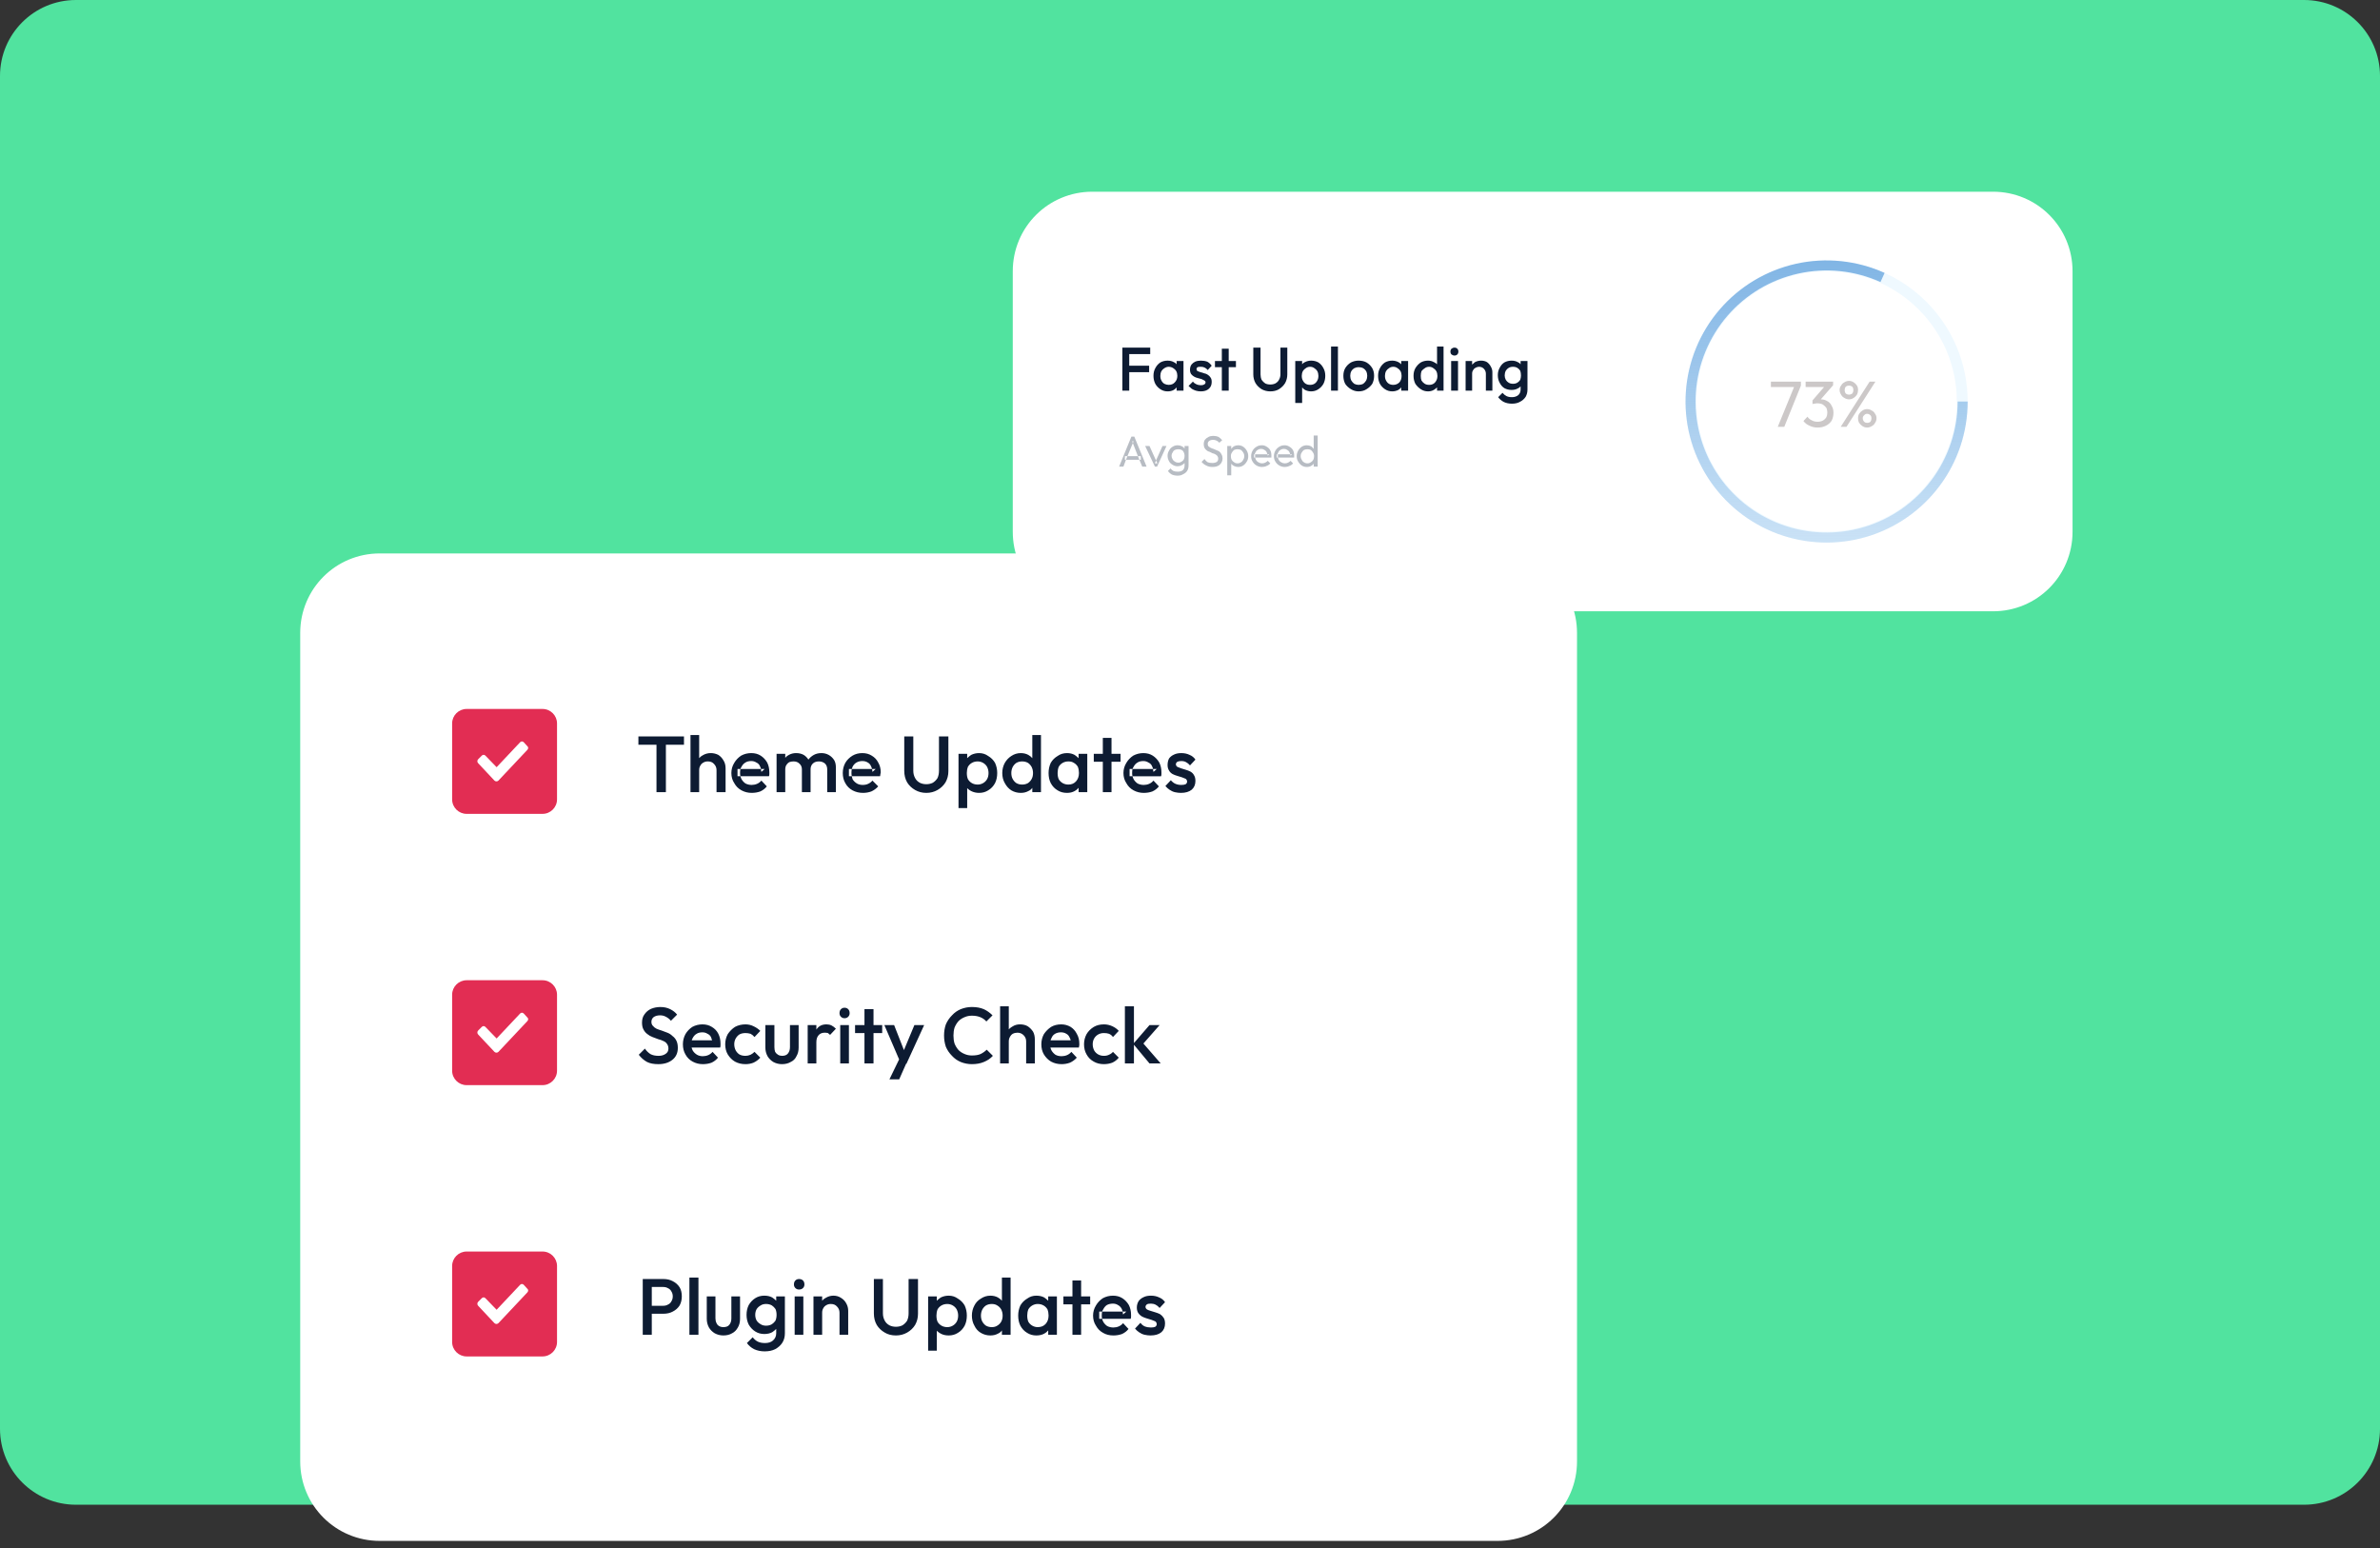 <svg version="1.2" xmlns="http://www.w3.org/2000/svg" viewBox="0 0 658 428" width="658" height="428">
	<rect x="0" y="0" width="658" height="428" fill="#333333" stroke="none"/>
	<title>Group 1000007253-svg</title>
	<defs>
		<clipPath clipPathUnits="userSpaceOnUse" id="cp1">
			<path d="m544 111c0 8.42-2.72 16.61-7.77 23.35-5.04 6.75-12.12 11.68-20.2 14.06-8.08 2.38-16.71 2.08-24.6-0.85-7.89-2.93-14.62-8.33-19.19-15.4-4.57-7.07-6.73-15.43-6.15-23.83 0.58-8.4 3.86-16.39 9.35-22.77 5.49-6.38 12.9-10.81 21.12-12.64 8.22-1.82 16.81-0.93 24.48 2.53l-1.14 2.52c-7.13-3.21-15.1-4.04-22.74-2.34-7.64 1.69-14.52 5.81-19.62 11.73-5.1 5.93-8.15 13.35-8.69 21.16-0.53 7.8 1.47 15.57 5.71 22.14 4.25 6.57 10.5 11.59 17.83 14.31 7.34 2.72 15.36 2.99 22.86 0.78 7.5-2.21 14.08-6.79 18.77-13.05 4.68-6.27 7.21-13.88 7.21-21.7z"/>
		</clipPath>
		<linearGradient id="g1" x2="1" gradientUnits="userSpaceOnUse" gradientTransform="matrix(0,84.724,-84.725,0,505,68.638)">
			<stop offset="0" stop-color="#7eb3e4" stop-opacity="1"/>
			<stop offset="1" stop-color="#7eb3e4" stop-opacity=".3"/>
		</linearGradient>
	</defs>
	<style>
		.s0 { fill: #51e39f } 
		.s1 { fill: #ffffff } 
		.s2 { fill: #e22d53 } 
		.s3 { fill: #0d1b32 } 
		.s4 { fill: #b7bcc3 } 
		.s5 { fill: #ccc8c8 } 
		.s6 { fill: none;stroke: #eff9ff;stroke-width: 3 } 
		.s7 { fill: none;stroke: url(#g1);stroke-width: 10 } 
	</style>
	<path id="Layer" class="s0" d="m0 21c0-11.6 9.4-21 21-21h616c11.6 0 21 9.4 21 21v374c0 11.6-9.4 21-21 21h-616c-11.6 0-21-9.4-21-21z"/>
	<g id="Layer">
		<path id="Layer" class="s1" d="m83 175c0-12.2 9.8-22 22-22h309c12.2 0 22 9.8 22 22v229c0 12.2-9.8 22-22 22h-309c-12.2 0-22-9.8-22-22z"/>
	</g>
	<path id="Layer" class="s2" d="m125 200c0-2.2 1.8-4 4-4h21c2.2 0 4 1.8 4 4v21c0 2.2-1.8 4-4 4h-21c-2.2 0-4-1.8-4-4z"/>
	<path id="Layer" class="s1" d="m136.7 215.8c0.3 0.3 0.8 0.3 1.1 0l8-8.5c0.3-0.3 0.3-0.8 0-1l-1-1.1c-0.3-0.3-0.7-0.3-1 0l-6.5 6.9-3.1-3.2c-0.3-0.3-0.7-0.3-1 0l-1 1c-0.3 0.3-0.3 0.8 0 1.1z"/>
	<path id="Layer" fill-rule="evenodd" class="s3" d="m181.5 219v-13.1h-5v-2.3h12.6v2.3h-5v13.1zm16.6 0v-6.1q0-1-0.7-1.7-0.6-0.7-1.7-0.7-0.7 0-1.2 0.3-0.6 0.3-0.9 0.9-0.3 0.5-0.3 1.2v6.1h-2.4v-15.8h2.4v6.4q0.4-0.5 1-0.8 1-0.6 2.2-0.6 1.1 0 2.1 0.5 0.9 0.6 1.4 1.5 0.6 0.9 0.6 2.2v6.6zm9.7 0.2q-1.5 0-2.8-0.7-1.3-0.7-2-2-0.8-1.2-0.8-2.8 0-1.5 0.8-2.8 0.7-1.2 1.9-2 1.3-0.7 2.8-0.7 1.5 0 2.6 0.7 1.1 0.7 1.8 1.9 0.6 1.2 0.6 2.7 0 0.2 0 0.5 0 0.3-0.1 0.6h-7.9q0.1 0.4 0.3 0.8 0.4 0.7 1.1 1.2 0.8 0.4 1.7 0.4 0.8 0 1.5-0.3 0.7-0.3 1.2-0.9l1.5 1.6q-0.7 0.9-1.8 1.4-1.1 0.4-2.4 0.4zm-3.1-4.6q-0.1-0.4-0.1-0.9 0-0.6 0.1-1.1h-0.8v2zm5.7-2q0 0.4 0.1 0.8l0.9-0.8zm-0.3-0.8q-0.3-0.7-1-1-0.6-0.4-1.4-0.4-1 0-1.6 0.4-0.7 0.4-1.1 1.2-0.2 0.3-0.3 0.6h5.7q-0.1-0.4-0.3-0.8zm4.6 7.2v-10.6h2.4v1.1q0.4-0.5 1-0.8 0.9-0.5 2-0.5 1.2 0 2.1 0.5 0.8 0.5 1.3 1.3 0.6-0.8 1.5-1.3 0.9-0.5 2.1-0.5 1.1 0 2 0.5 0.9 0.5 1.5 1.4 0.5 0.8 0.5 2.1v6.8h-2.4v-6.3q0-1-0.6-1.6-0.7-0.6-1.7-0.6-0.6 0-1.1 0.2-0.6 0.3-0.9 0.8-0.3 0.5-0.3 1.2v6.3h-2.4v-6.3q0-1-0.7-1.6-0.6-0.6-1.6-0.6-0.6 0-1.2 0.2-0.5 0.3-0.8 0.8-0.3 0.5-0.3 1.2v6.3zm23.9 0.2q-1.6 0-2.9-0.7-1.3-0.7-2-2-0.7-1.2-0.7-2.8 0-1.5 0.7-2.8 0.7-1.2 2-2 1.2-0.7 2.7-0.7 1.5 0 2.6 0.7 1.2 0.7 1.8 1.9 0.7 1.2 0.7 2.7 0 0.2-0.1 0.5 0 0.3-0.1 0.6h-7.8q0.1 0.4 0.2 0.8 0.4 0.7 1.2 1.2 0.7 0.4 1.6 0.4 0.9 0 1.5-0.3 0.7-0.3 1.2-0.9l1.6 1.6q-0.8 0.9-1.9 1.4-1.1 0.4-2.3 0.4zm-3.1-4.6q-0.1-0.4-0.1-0.9 0-0.6 0.1-1.1h-0.8v2zm5.6-2q0.1 0.4 0.1 0.8l0.9-0.8zm-0.3-0.8q-0.3-0.7-0.9-1-0.6-0.4-1.5-0.4-0.9 0-1.6 0.4-0.7 0.4-1.1 1.2-0.1 0.3-0.2 0.6h5.6q-0.1-0.4-0.3-0.8zm15.3 7.4q-1.7 0-3.1-0.8-1.4-0.8-2.2-2.1-0.8-1.4-0.8-3.2v-9.5h2.5v9.5q0 1.1 0.5 2 0.4 0.8 1.3 1.3 0.8 0.4 1.8 0.4 1 0 1.8-0.4 0.8-0.5 1.3-1.3 0.4-0.9 0.4-2v-9.5h2.6v9.6q0 1.7-0.8 3.1-0.8 1.3-2.2 2.1-1.4 0.8-3.1 0.8zm14.6 0q-1.2 0-2.2-0.5-0.6-0.3-1.1-0.8v5.5h-2.4v-15h2.4v1.2q0.5-0.5 1.1-0.9 1-0.5 2.2-0.5 1.4 0 2.5 0.8 1.2 0.7 1.9 1.9 0.6 1.3 0.6 2.8 0 1.6-0.6 2.8-0.7 1.3-1.9 2-1.1 0.7-2.5 0.7zm-0.4-2.3q0.8 0 1.5-0.4 0.7-0.4 1.1-1.1 0.4-0.7 0.4-1.7 0-0.9-0.4-1.7-0.4-0.7-1.1-1.1-0.7-0.4-1.5-0.4-0.9 0-1.6 0.4-0.7 0.4-1.1 1.1-0.3 0.8-0.3 1.7 0 1 0.3 1.7 0.4 0.7 1.1 1.1 0.7 0.4 1.6 0.4zm11.9 2.3q-1.4 0-2.6-0.7-1.1-0.7-1.8-2-0.7-1.2-0.7-2.8 0-1.5 0.7-2.8 0.7-1.2 1.8-1.9 1.2-0.8 2.6-0.8 1.2 0 2.1 0.5 0.7 0.4 1.1 0.9v-6.4h2.4v15.8h-2.4v-1.2q-0.4 0.6-1.1 0.9-0.9 0.5-2.1 0.5zm0.4-2.3q0.9 0 1.6-0.4 0.6-0.4 1-1.1 0.4-0.7 0.4-1.7 0-0.9-0.4-1.7-0.4-0.7-1-1.1-0.7-0.4-1.6-0.4-0.9 0-1.6 0.4-0.6 0.4-1 1.1-0.4 0.8-0.4 1.7 0 1 0.4 1.7 0.4 0.7 1 1.1 0.7 0.4 1.6 0.4zm12.4 2.3q-1.5 0-2.6-0.7-1.2-0.7-1.9-2-0.6-1.2-0.6-2.8 0-1.5 0.6-2.8 0.7-1.2 1.9-1.9 1.1-0.8 2.6-0.8 1.2 0 2.1 0.5 0.6 0.4 1.1 0.9v-1.2h2.4v10.6h-2.4v-1.2q-0.5 0.6-1.1 0.9-0.9 0.5-2.1 0.5zm0.4-2.3q1.3 0 2.1-0.9 0.8-0.9 0.8-2.3 0-0.9-0.3-1.7-0.4-0.7-1.1-1.1-0.6-0.4-1.5-0.4-0.9 0-1.6 0.4-0.7 0.4-1.1 1.1-0.3 0.8-0.3 1.7 0 1 0.3 1.7 0.4 0.7 1.1 1.1 0.7 0.4 1.6 0.4zm9.5 2.1v-8.4h-2.5v-2.2h2.5v-4.4h2.4v4.4h2.5v2.2h-2.5v8.4zm11.3 0.2q-1.5 0-2.8-0.7-1.3-0.7-2-2-0.8-1.2-0.8-2.8 0-1.5 0.8-2.8 0.7-1.2 1.9-2 1.3-0.7 2.8-0.7 1.5 0 2.6 0.7 1.1 0.7 1.8 1.9 0.6 1.2 0.6 2.7 0 0.2 0 0.5 0 0.3-0.1 0.6h-7.9q0.1 0.4 0.3 0.8 0.4 0.7 1.1 1.2 0.8 0.4 1.7 0.4 0.8 0 1.5-0.3 0.7-0.3 1.2-0.9l1.5 1.6q-0.7 0.9-1.8 1.4-1.1 0.4-2.4 0.4zm-3.1-4.6q-0.1-0.4-0.1-0.9 0-0.6 0.1-1.1h-0.8v2zm5.7-2q0 0.4 0.1 0.8l0.9-0.8zm-0.3-0.8q-0.3-0.7-1-1-0.6-0.4-1.4-0.4-1 0-1.6 0.4-0.7 0.4-1.1 1.2-0.2 0.3-0.3 0.6h5.7q-0.1-0.4-0.3-0.8zm8 7.4q-0.8 0-1.7-0.2-0.8-0.2-1.5-0.7-0.6-0.4-1.1-1l1.5-1.6q0.6 0.7 1.3 1 0.7 0.3 1.6 0.3 0.8 0 1.2-0.2 0.4-0.3 0.4-0.7 0-0.5-0.4-0.8-0.4-0.2-1-0.4-0.6-0.2-1.3-0.4-0.7-0.2-1.3-0.5-0.7-0.4-1-1-0.4-0.6-0.4-1.5 0-1 0.4-1.8 0.5-0.7 1.4-1.1 0.8-0.4 2-0.4 1.3 0 2.3 0.5 1 0.4 1.6 1.3l-1.5 1.6q-0.5-0.6-1.1-0.9-0.5-0.3-1.3-0.3-0.7 0-1.1 0.2-0.4 0.3-0.4 0.7 0 0.4 0.4 0.7 0.4 0.2 1 0.4 0.6 0.2 1.3 0.4 0.7 0.2 1.3 0.5 0.7 0.4 1 1 0.4 0.6 0.4 1.6 0 1.5-1 2.4-1.1 0.9-3 0.9z"/>
	<path id="Layer" class="s2" d="m125 350c0-2.2 1.8-4 4-4h21c2.2 0 4 1.8 4 4v21c0 2.2-1.8 4-4 4h-21c-2.2 0-4-1.8-4-4z"/>
	<path id="Layer" class="s1" d="m136.7 365.8c0.3 0.3 0.8 0.3 1.1 0l8-8.5c0.3-0.3 0.3-0.8 0-1l-1-1.1c-0.3-0.3-0.7-0.3-1 0l-6.5 6.9-3.1-3.2c-0.3-0.3-0.7-0.3-1 0l-1 1c-0.3 0.3-0.3 0.8 0 1.1z"/>
	<path id="Layer" fill-rule="evenodd" class="s3" d="m183.3 361q0.8 0 1.3-0.3 0.7-0.3 1-0.9 0.4-0.6 0.4-1.4 0-0.8-0.4-1.4-0.3-0.6-1-0.9-0.5-0.3-1.3-0.3h-3.1v5.2zm0.1-7.4q1.5 0 2.6 0.6 1.2 0.6 1.9 1.7 0.6 1 0.6 2.5 0 1.4-0.6 2.5-0.7 1.1-1.9 1.7-1.1 0.6-2.6 0.6h-3.2v5.8h-2.5v-15.4zm7.2 15.4v-15.8h2.5v15.8zm9.4 0.2q-1.3 0-2.4-0.6-1-0.6-1.6-1.6-0.6-1.1-0.6-2.4v-6.2h2.4v6.1q0 0.7 0.3 1.3 0.2 0.5 0.7 0.8 0.5 0.3 1.2 0.3 1.1 0 1.6-0.6 0.6-0.7 0.6-1.8v-6.1h2.4v6.2q0 1.4-0.6 2.4-0.6 1.1-1.6 1.6-1 0.6-2.4 0.6zm11.4 4.4q-1.6 0-2.9-0.6-1.2-0.6-2-1.7l1.6-1.6q0.6 0.8 1.4 1.2 0.8 0.4 2 0.4 1.4 0 2.2-0.7 0.9-0.8 0.9-2v-1.2q-0.5 0.5-1.1 0.9-0.9 0.5-2.2 0.5-1.4 0-2.5-0.7-1.1-0.7-1.8-1.9-0.6-1.2-0.6-2.7 0-1.5 0.6-2.7 0.7-1.2 1.8-1.9 1.1-0.7 2.5-0.7 1.3 0 2.2 0.5 0.6 0.4 1.1 0.9v-1.2h2.4v10.2q0 1.5-0.7 2.6-0.7 1.1-2 1.8-1.2 0.6-2.9 0.6zm0.4-7.1q0.9 0 1.6-0.4 0.6-0.4 1-1 0.3-0.7 0.3-1.6 0-0.9-0.3-1.6-0.4-0.6-1-1-0.7-0.4-1.6-0.4-0.9 0-1.5 0.4-0.7 0.4-1.1 1-0.4 0.7-0.4 1.6 0 0.9 0.4 1.6 0.4 0.6 1.1 1 0.6 0.4 1.5 0.4zm7.9 2.5v-10.6h2.4v10.6zm1.2-12.5q-0.6 0-1-0.4-0.4-0.4-0.4-1 0-0.7 0.4-1.1 0.4-0.4 1-0.4 0.7 0 1.1 0.4 0.4 0.4 0.4 1.1 0 0.6-0.4 1-0.4 0.4-1.1 0.4zm11.2 12.5v-6.1q0-1-0.7-1.7-0.6-0.7-1.7-0.7-0.7 0-1.2 0.3-0.6 0.3-0.9 0.9-0.3 0.5-0.3 1.2v6.1h-2.4v-10.6h2.4v1.2q0.4-0.5 1-0.8 1-0.6 2.1-0.6 1.2 0 2.1 0.6 1 0.6 1.5 1.6 0.5 0.9 0.5 2v6.6zm15.6 0.2q-1.8 0-3.1-0.8-1.4-0.8-2.2-2.1-0.8-1.4-0.8-3.2v-9.5h2.5v9.5q0 1.1 0.5 2 0.4 0.8 1.3 1.3 0.8 0.4 1.8 0.4 1 0 1.8-0.4 0.8-0.5 1.3-1.3 0.4-0.9 0.4-2v-9.5h2.6v9.6q0 1.7-0.8 3.1-0.8 1.3-2.2 2.1-1.4 0.8-3.1 0.8zm14.6 0q-1.3 0-2.2-0.5-0.6-0.3-1.1-0.8v5.5h-2.4v-15h2.4v1.2q0.5-0.5 1.1-0.9 1-0.5 2.2-0.5 1.4 0 2.5 0.8 1.2 0.7 1.9 1.9 0.6 1.3 0.6 2.8 0 1.6-0.6 2.8-0.7 1.3-1.9 2-1.1 0.7-2.5 0.7zm-0.4-2.3q0.8 0 1.5-0.4 0.7-0.4 1.1-1.1 0.4-0.7 0.4-1.7 0-0.9-0.4-1.7-0.4-0.7-1.1-1.1-0.7-0.4-1.5-0.4-0.9 0-1.6 0.4-0.7 0.4-1.1 1.1-0.3 0.8-0.3 1.7 0 1 0.3 1.7 0.4 0.7 1.1 1.1 0.7 0.4 1.6 0.4zm11.9 2.3q-1.4 0-2.6-0.7-1.2-0.7-1.8-2-0.7-1.2-0.7-2.8 0-1.5 0.7-2.8 0.6-1.2 1.8-1.9 1.2-0.8 2.6-0.8 1.2 0 2.1 0.5 0.7 0.4 1.1 0.9v-6.4h2.4v15.8h-2.4v-1.2q-0.4 0.6-1.1 0.9-0.9 0.5-2.1 0.5zm0.4-2.3q0.9 0 1.5-0.4 0.7-0.4 1.1-1.1 0.4-0.7 0.4-1.7 0-0.9-0.4-1.7-0.4-0.7-1.1-1.1-0.6-0.4-1.5-0.4-0.9 0-1.6 0.4-0.6 0.4-1 1.1-0.4 0.8-0.4 1.7 0 1 0.4 1.7 0.4 0.7 1 1.1 0.7 0.4 1.6 0.4zm12.3 2.3q-1.4 0-2.5-0.7-1.2-0.7-1.9-2-0.6-1.2-0.6-2.8 0-1.5 0.6-2.8 0.7-1.2 1.9-1.9 1.1-0.8 2.5-0.8 1.3 0 2.2 0.5 0.6 0.4 1.1 0.9v-1.2h2.4v10.6h-2.4v-1.2q-0.5 0.6-1.1 0.9-0.9 0.5-2.2 0.5zm0.4-2.3q1.4 0 2.2-0.9 0.8-0.9 0.8-2.3 0-0.9-0.3-1.7-0.4-0.7-1.1-1.1-0.7-0.4-1.6-0.4-0.8 0-1.5 0.4-0.7 0.4-1.1 1.1-0.3 0.8-0.3 1.7 0 1 0.3 1.7 0.4 0.7 1.1 1.1 0.7 0.4 1.5 0.4zm9.6 2.1v-8.4h-2.5v-2.2h2.5v-4.4h2.4v4.4h2.5v2.2h-2.5v8.4zm11.3 0.2q-1.6 0-2.8-0.7-1.3-0.7-2-2-0.8-1.2-0.8-2.8 0-1.5 0.8-2.8 0.7-1.2 1.9-2 1.3-0.7 2.8-0.7 1.5 0 2.6 0.7 1.1 0.7 1.8 1.9 0.6 1.2 0.6 2.7 0 0.2 0 0.5 0 0.3-0.1 0.6h-7.9q0.1 0.4 0.3 0.8 0.4 0.7 1.1 1.2 0.8 0.4 1.7 0.4 0.8 0 1.5-0.3 0.7-0.3 1.2-0.9l1.5 1.6q-0.7 0.9-1.8 1.4-1.1 0.4-2.4 0.4zm-3.1-4.6q-0.1-0.4-0.1-0.9 0-0.6 0.1-1.1h-0.8v2zm5.7-2q0 0.4 0.1 0.8l0.9-0.8zm-0.3-0.8q-0.4-0.7-1-1-0.6-0.4-1.4-0.4-1 0-1.7 0.4-0.6 0.4-1 1.2-0.2 0.3-0.3 0.6h5.7q-0.1-0.4-0.3-0.8zm8 7.4q-0.8 0-1.7-0.2-0.8-0.2-1.5-0.7-0.6-0.4-1.1-1l1.5-1.6q0.5 0.7 1.2 1 0.8 0.3 1.7 0.3 0.8 0 1.2-0.2 0.4-0.3 0.4-0.7 0-0.5-0.4-0.8-0.4-0.2-1-0.4-0.6-0.2-1.3-0.4-0.7-0.2-1.3-0.5-0.7-0.4-1.1-1-0.4-0.6-0.4-1.5 0-1 0.5-1.8 0.5-0.7 1.4-1.1 0.8-0.4 2-0.4 1.3 0 2.3 0.5 1 0.4 1.6 1.3l-1.5 1.6q-0.5-0.6-1.1-0.9-0.6-0.3-1.3-0.3-0.8 0-1.1 0.2-0.4 0.3-0.4 0.7 0 0.4 0.4 0.7 0.3 0.2 1 0.4 0.6 0.2 1.3 0.4 0.7 0.2 1.3 0.5 0.6 0.4 1 1 0.4 0.6 0.4 1.6 0 1.5-1 2.4-1.1 0.9-3 0.9z"/>
	<path id="Layer" class="s2" d="m125 275c0-2.2 1.8-4 4-4h21c2.2 0 4 1.8 4 4v21c0 2.2-1.8 4-4 4h-21c-2.2 0-4-1.8-4-4z"/>
	<path id="Layer" class="s1" d="m136.7 290.8c0.3 0.3 0.8 0.3 1.1 0l8-8.5c0.3-0.3 0.3-0.8 0-1l-1-1.1c-0.3-0.3-0.7-0.3-1 0l-6.5 6.9-3.1-3.2c-0.3-0.3-0.7-0.3-1 0l-1 1c-0.3 0.3-0.3 0.8 0 1.1z"/>
	<path id="Layer" class="s3" d="m182 294.2q-1.9 0-3.1-0.6-1.3-0.7-2.3-2l1.7-1.7q0.6 0.9 1.5 1.5 0.9 0.5 2.3 0.5 1.2 0 2-0.6 0.7-0.5 0.7-1.4 0-0.8-0.4-1.3-0.3-0.5-1-0.8-0.6-0.3-1.4-0.5-0.8-0.3-1.6-0.6-0.8-0.3-1.4-0.8-0.7-0.5-1.1-1.3-0.4-0.7-0.4-1.9 0-1.4 0.7-2.3 0.7-1 1.8-1.5 1.2-0.5 2.6-0.5 1.5 0 2.7 0.6 1.2 0.6 1.9 1.5l-1.7 1.7q-0.6-0.7-1.4-1.1-0.7-0.4-1.6-0.4-1.1 0-1.8 0.5-0.6 0.5-0.6 1.3 0 0.7 0.4 1.1 0.4 0.5 1 0.8 0.7 0.3 1.4 0.5 0.8 0.3 1.6 0.6 0.8 0.3 1.4 0.9 0.7 0.5 1.1 1.3 0.4 0.8 0.4 2 0 2.1-1.5 3.3-1.5 1.2-3.9 1.2zm12.3 0q-1.5 0-2.8-0.7-1.3-0.7-2-2-0.7-1.2-0.7-2.8 0-1.5 0.7-2.8 0.7-1.2 1.9-2 1.3-0.7 2.8-0.7 1.5 0 2.6 0.7 1.2 0.7 1.8 1.9 0.6 1.2 0.6 2.7 0 0.2 0 0.5 0 0.3-0.1 0.6h-8.7v-2h7.5l-0.9 0.8q-0.1-0.9-0.4-1.6-0.3-0.7-1-1-0.6-0.4-1.4-0.4-1 0-1.6 0.4-0.7 0.4-1.1 1.2-0.4 0.7-0.4 1.7 0 0.9 0.4 1.7 0.4 0.7 1.2 1.2 0.7 0.4 1.6 0.4 0.8 0 1.5-0.3 0.7-0.3 1.2-0.9l1.5 1.6q-0.7 0.9-1.8 1.4-1.1 0.4-2.4 0.4zm11.8 0q-1.6 0-2.9-0.7-1.2-0.7-2-2-0.7-1.2-0.7-2.8 0-1.5 0.7-2.8 0.8-1.2 2-2 1.3-0.7 2.9-0.7 1.2 0 2.2 0.5 1.1 0.5 1.9 1.3l-1.6 1.7q-0.5-0.6-1.1-0.9-0.7-0.2-1.4-0.2-1 0-1.7 0.4-0.6 0.4-1 1.1-0.4 0.7-0.4 1.6 0 0.9 0.4 1.7 0.4 0.7 1 1.1 0.7 0.4 1.7 0.4 0.7 0 1.4-0.3 0.6-0.3 1.1-0.8l1.6 1.6q-0.8 0.9-1.9 1.4-1 0.4-2.2 0.4zm10.1 0q-1.3 0-2.4-0.6-1-0.6-1.6-1.6-0.6-1.1-0.6-2.4v-6.2h2.5v6.1q0 0.7 0.2 1.3 0.3 0.5 0.8 0.8 0.5 0.3 1.1 0.3 1.1 0 1.6-0.6 0.6-0.7 0.6-1.8v-6.1h2.4v6.2q0 1.4-0.6 2.4-0.5 1.1-1.6 1.6-1 0.6-2.4 0.6zm7.1-0.2v-10.6h2.4v10.6zm2.4-5.9l-0.8-0.4q0-2 0.9-3.2 0.9-1.3 2.7-1.3 0.8 0 1.4 0.3 0.6 0.3 1.2 0.9l-1.6 1.7q-0.3-0.3-0.6-0.5-0.4-0.1-0.9-0.1-1 0-1.6 0.6-0.7 0.7-0.7 2zm6.6 5.9v-10.6h2.4v10.6zm1.2-12.5q-0.6 0-1-0.4-0.4-0.4-0.4-1 0-0.7 0.4-1.1 0.4-0.4 1-0.4 0.6 0 1 0.4 0.4 0.4 0.4 1.1 0 0.6-0.4 1-0.4 0.4-1 0.4zm5.5 12.5v-15h2.5v15zm-2.6-8.4v-2.2h7.5v2.2zm12.7 8.5l-4.6-10.7h2.7l3.1 7.9h-0.8l3.3-7.9h2.7l-4.9 10.7zm-3.2 4.3l3.3-6.8 1.3 2.5-1.9 4.3zm22.8-4.2q-1.6 0-3.1-0.6-1.4-0.6-2.4-1.7-1.1-1.1-1.7-2.5-0.5-1.5-0.5-3.1 0-1.7 0.5-3.1 0.6-1.4 1.7-2.5 1-1.1 2.4-1.7 1.5-0.6 3.1-0.6 1.9 0 3.3 0.6 1.3 0.6 2.4 1.7l-1.7 1.7q-0.7-0.8-1.7-1.2-1-0.4-2.3-0.4-1.1 0-2 0.4-1 0.4-1.7 1.1-0.7 0.8-1.1 1.8-0.3 1-0.3 2.2 0 1.2 0.3 2.2 0.4 1 1.1 1.8 0.7 0.7 1.7 1.1 0.9 0.4 2 0.4 1.5 0 2.4-0.4 1-0.5 1.7-1.2l1.7 1.7q-1 1.1-2.5 1.7-1.4 0.6-3.3 0.6zm15-0.2v-6.1q0-1-0.7-1.7-0.7-0.7-1.7-0.7-0.7 0-1.3 0.3-0.5 0.3-0.8 0.9-0.3 0.5-0.3 1.2l-1-0.5q0-1.2 0.5-2.2 0.6-0.9 1.5-1.4 0.9-0.6 2.1-0.6 1.2 0 2.1 0.5 0.9 0.6 1.5 1.5 0.5 0.9 0.5 2.2v6.6zm-7.2 0v-15.8h2.4v15.8zm17 0.2q-1.6 0-2.9-0.7-1.2-0.7-2-2-0.7-1.2-0.7-2.8 0-1.5 0.7-2.8 0.8-1.2 2-2 1.2-0.7 2.8-0.7 1.4 0 2.6 0.7 1.1 0.7 1.7 1.9 0.7 1.2 0.7 2.7 0 0.2 0 0.5-0.1 0.3-0.1 0.6h-8.7v-2h7.4l-0.9 0.8q0-0.9-0.4-1.6-0.3-0.7-0.9-1-0.6-0.4-1.5-0.4-0.9 0-1.6 0.4-0.7 0.4-1 1.2-0.4 0.7-0.4 1.7 0 0.9 0.4 1.7 0.4 0.7 1.1 1.2 0.7 0.4 1.7 0.4 0.8 0 1.5-0.3 0.7-0.3 1.2-0.9l1.5 1.6q-0.8 0.9-1.9 1.4-1.1 0.4-2.3 0.4zm11.7 0q-1.6 0-2.8-0.7-1.3-0.7-2-2-0.7-1.2-0.7-2.8 0-1.5 0.7-2.8 0.7-1.2 2-2 1.2-0.7 2.8-0.7 1.2 0 2.3 0.5 1.1 0.5 1.8 1.3l-1.6 1.7q-0.4-0.6-1.1-0.9-0.6-0.2-1.4-0.2-0.9 0-1.6 0.4-0.7 0.4-1.1 1.1-0.4 0.7-0.4 1.6 0 0.9 0.4 1.7 0.4 0.7 1.1 1.1 0.7 0.4 1.6 0.4 0.8 0 1.4-0.3 0.7-0.3 1.1-0.8l1.6 1.6q-0.7 0.9-1.8 1.4-1.1 0.4-2.3 0.4zm12.6-0.2l-4.5-5.4 4.5-5.2h2.8l-5.1 5.8 0.1-1.3 5.3 6.1zm-6.8 0v-15.8h2.5v15.8z"/>
	<g id="Layer">
		<path id="Layer" class="s1" d="m280 75c0-12.2 9.8-22 22-22h249c12.2 0 22 9.8 22 22v72c0 12.2-9.8 22-22 22h-249c-12.2 0-22-9.8-22-22z"/>
	</g>
	<path id="Layer" fill-rule="evenodd" class="s3" d="m310.3 108v-11.9h7.7v1.8h-5.8v3.2h5.5v1.8h-5.5v5.1zm12.5 0.2q-1.1 0-2-0.6-0.9-0.6-1.4-1.5-0.5-1-0.5-2.2 0-1.2 0.5-2.1 0.5-1 1.4-1.6 0.9-0.5 2-0.5 1 0 1.7 0.4 0.5 0.2 0.8 0.6v-0.9h1.9v8.2h-1.9v-0.9q-0.3 0.4-0.8 0.7-0.7 0.4-1.7 0.4zm0.3-1.8q1.1 0 1.7-0.7 0.7-0.7 0.7-1.8 0-0.7-0.3-1.3-0.3-0.5-0.8-0.8-0.6-0.4-1.3-0.4-0.6 0-1.2 0.4-0.5 0.3-0.8 0.8-0.3 0.6-0.3 1.3 0 0.8 0.3 1.3 0.3 0.6 0.8 0.9 0.6 0.3 1.2 0.3zm8.9 1.8q-0.7 0-1.4-0.2-0.6-0.2-1.1-0.5-0.5-0.4-0.9-0.8l1.2-1.2q0.4 0.5 0.9 0.7 0.6 0.3 1.3 0.3 0.6 0 0.9-0.2 0.4-0.2 0.4-0.6 0-0.3-0.3-0.5-0.4-0.2-0.8-0.4-0.5-0.1-1.1-0.3-0.5-0.1-1-0.4-0.5-0.3-0.8-0.7-0.3-0.5-0.3-1.2 0-0.8 0.4-1.4 0.4-0.5 1-0.8 0.7-0.3 1.6-0.3 1 0 1.8 0.3 0.7 0.4 1.2 1.1l-1.1 1.2q-0.4-0.5-0.9-0.7-0.4-0.2-1-0.2-0.6 0-0.9 0.1-0.3 0.2-0.3 0.5 0 0.4 0.3 0.6 0.3 0.1 0.8 0.3 0.5 0.1 1 0.3 0.6 0.1 1 0.4 0.5 0.3 0.8 0.8 0.3 0.4 0.3 1.2 0 1.2-0.8 1.9-0.8 0.7-2.2 0.7zm5.8-0.2v-6.5h-1.9v-1.7h1.9v-3.4h1.9v3.4h2v1.7h-2v6.5zm13.4 0.2q-1.3 0-2.4-0.6-1.1-0.7-1.7-1.7-0.6-1.1-0.6-2.4v-7.4h2v7.4q0 0.8 0.3 1.5 0.4 0.6 1 1 0.6 0.3 1.4 0.3 0.8 0 1.4-0.3 0.7-0.4 1-1 0.4-0.7 0.4-1.5v-7.4h1.9v7.4q0 1.3-0.6 2.4-0.6 1-1.7 1.7-1 0.6-2.4 0.6zm11.3 0q-0.9 0-1.7-0.4-0.5-0.3-0.8-0.7v4.3h-1.9v-11.6h1.9v0.9q0.3-0.4 0.8-0.6 0.8-0.4 1.7-0.4 1.1 0 2 0.5 0.9 0.6 1.4 1.6 0.5 0.9 0.5 2.1 0 1.2-0.5 2.2-0.5 0.9-1.4 1.5-0.9 0.6-2 0.6zm-0.3-1.8q0.7 0 1.2-0.3 0.5-0.3 0.8-0.9 0.3-0.5 0.3-1.3 0-0.7-0.3-1.3-0.3-0.5-0.8-0.8-0.5-0.4-1.2-0.4-0.7 0-1.2 0.4-0.5 0.3-0.8 0.8-0.3 0.6-0.3 1.3 0 0.8 0.3 1.3 0.3 0.6 0.8 0.9 0.5 0.3 1.2 0.3zm5.8 1.6v-12.2h1.9v12.2zm7.6 0.2q-1.1 0-2.1-0.6-1-0.6-1.6-1.5-0.5-1-0.5-2.2 0-1.2 0.5-2.1 0.6-1 1.6-1.6 1-0.5 2.1-0.5 1.3 0 2.2 0.5 1 0.6 1.6 1.6 0.5 0.9 0.5 2.1 0 1.2-0.5 2.2-0.6 0.9-1.6 1.5-0.9 0.6-2.2 0.6zm0-1.8q0.7 0 1.3-0.3 0.5-0.4 0.8-0.9 0.3-0.6 0.3-1.3 0-0.7-0.3-1.3-0.3-0.5-0.8-0.8-0.6-0.3-1.3-0.3-0.6 0-1.2 0.3-0.5 0.3-0.8 0.8-0.3 0.6-0.3 1.3 0 0.7 0.3 1.3 0.3 0.5 0.8 0.9 0.6 0.3 1.2 0.3zm9.3 1.8q-1.1 0-2-0.6-0.9-0.6-1.4-1.5-0.5-1-0.5-2.2 0-1.2 0.5-2.1 0.5-1 1.4-1.6 0.9-0.5 2-0.5 0.9 0 1.7 0.4 0.4 0.2 0.8 0.6v-0.9h1.9v8.2h-1.9v-0.9q-0.3 0.4-0.8 0.7-0.8 0.4-1.7 0.4zm0.3-1.8q1 0 1.7-0.7 0.6-0.7 0.6-1.8 0-0.7-0.3-1.3-0.3-0.5-0.8-0.8-0.5-0.4-1.2-0.4-0.7 0-1.2 0.4-0.5 0.3-0.8 0.8-0.3 0.6-0.3 1.3 0 0.8 0.3 1.3 0.3 0.6 0.8 0.9 0.5 0.3 1.2 0.3zm9.6 1.8q-1.1 0-2-0.6-0.9-0.6-1.5-1.5-0.5-1-0.5-2.2 0-1.2 0.5-2.1 0.6-1 1.5-1.6 0.9-0.5 2-0.5 0.9 0 1.6 0.4 0.5 0.2 0.9 0.6v-4.9h1.8v12.2h-1.8v-0.9q-0.4 0.4-0.9 0.7-0.7 0.4-1.6 0.4zm0.3-1.8q0.7 0 1.2-0.3 0.5-0.3 0.8-0.9 0.3-0.5 0.3-1.3 0-0.7-0.3-1.3-0.3-0.5-0.8-0.8-0.5-0.4-1.2-0.4-0.7 0-1.2 0.4-0.5 0.3-0.9 0.8-0.2 0.6-0.2 1.3 0 0.8 0.2 1.3 0.4 0.6 0.9 0.9 0.5 0.3 1.2 0.3zm6.1 1.6v-8.2h1.9v8.2zm0.9-9.7q-0.4 0-0.8-0.3-0.3-0.3-0.3-0.8 0-0.5 0.3-0.8 0.4-0.3 0.8-0.3 0.5 0 0.8 0.3 0.3 0.3 0.3 0.8 0 0.5-0.3 0.8-0.3 0.3-0.8 0.3zm8.7 9.7v-4.7q0-0.8-0.6-1.4-0.5-0.5-1.3-0.5-0.5 0-1 0.3-0.4 0.2-0.6 0.6-0.3 0.4-0.3 1v4.7h-1.8v-8.2h1.8v1q0.4-0.4 0.8-0.7 0.8-0.4 1.7-0.4 0.9 0 1.6 0.4 0.7 0.5 1.1 1.3 0.4 0.7 0.4 1.5v5.1zm7.2 3.6q-1.3 0-2.3-0.5-0.9-0.5-1.5-1.3l1.2-1.2q0.5 0.6 1.1 0.9 0.6 0.3 1.5 0.3 1.1 0 1.8-0.6 0.6-0.6 0.6-1.5v-0.9q-0.3 0.4-0.8 0.6-0.7 0.4-1.7 0.4-1.1 0-2-0.5-0.8-0.5-1.3-1.5-0.5-0.9-0.5-2.1 0-1.1 0.5-2 0.5-1 1.3-1.5 0.9-0.5 2-0.5 1 0 1.7 0.4 0.5 0.2 0.8 0.6v-0.9h1.9v7.9q0 1.1-0.5 2-0.6 0.9-1.6 1.4-0.9 0.5-2.2 0.5zm0.3-5.5q0.7 0 1.2-0.3 0.5-0.3 0.8-0.8 0.2-0.6 0.2-1.2 0-0.7-0.2-1.3-0.3-0.5-0.8-0.8-0.5-0.3-1.2-0.3-0.7 0-1.2 0.3-0.5 0.3-0.8 0.8-0.3 0.6-0.3 1.3 0 0.6 0.3 1.2 0.3 0.5 0.8 0.8 0.5 0.3 1.2 0.3z"/>
	<path id="Layer" fill-rule="evenodd" class="s4" d="m309.4 129l3.4-8.3h0.8l3.4 8.3h-1.2l-0.8-1.9h0.4v-1h-0.8l-1.4-3.6-1.5 3.6h-0.7v1h0.3l-0.7 1.9zm3.8-6.5l0.2-0.5h-0.4zm-1.9 4.6l0.4-1h2.9l0.4 1zm8 1.9l-2.7-5.7h1.2l1.8 4 1.8-4h1.1l-2.6 5.7zm0.3-1.7l-0.3 0.8h0.7zm6 4.2q-0.9 0-1.6-0.3-0.7-0.4-1.1-1l0.7-0.7q0.4 0.5 0.8 0.7 0.5 0.2 1.2 0.2 0.9 0 1.4-0.4 0.5-0.5 0.5-1.3v-0.7q-0.3 0.4-0.8 0.6-0.5 0.3-1.1 0.3-0.8 0-1.4-0.4-0.7-0.4-1-1-0.4-0.7-0.4-1.5 0-0.8 0.4-1.4 0.3-0.7 1-1.1 0.6-0.4 1.4-0.4 0.6 0 1.2 0.3 0.4 0.2 0.7 0.6v-0.7h1.1v5.4q0 0.9-0.4 1.5-0.4 0.6-1.1 0.9-0.6 0.4-1.5 0.4zm0.2-3.6q0.5 0 0.9-0.3 0.4-0.2 0.6-0.6 0.2-0.4 0.2-1 0-0.5-0.2-0.9-0.2-0.5-0.6-0.7-0.4-0.2-0.9-0.2-0.6 0-1 0.2-0.4 0.2-0.6 0.7-0.3 0.4-0.3 0.9 0 0.5 0.3 1 0.2 0.4 0.6 0.6 0.4 0.3 1 0.3zm9.4 1.2q-1 0-1.7-0.4-0.7-0.3-1.3-1l0.8-0.8q0.4 0.6 0.9 0.9 0.5 0.2 1.3 0.2 0.7 0 1.2-0.3 0.4-0.3 0.4-0.9 0-0.4-0.2-0.7-0.2-0.3-0.6-0.5-0.3-0.2-0.8-0.3-0.4-0.2-0.8-0.4-0.5-0.1-0.8-0.4-0.4-0.3-0.6-0.7-0.2-0.4-0.2-1 0-0.7 0.3-1.2 0.4-0.5 1-0.8 0.6-0.3 1.3-0.3 0.8 0 1.5 0.3 0.6 0.4 1 0.9l-0.8 0.7q-0.3-0.4-0.8-0.6-0.4-0.2-0.9-0.2-0.7 0-1.1 0.3-0.4 0.3-0.4 0.8 0 0.4 0.2 0.7 0.3 0.2 0.6 0.4 0.4 0.2 0.8 0.3 0.4 0.2 0.9 0.4 0.4 0.1 0.8 0.4 0.3 0.3 0.5 0.7 0.3 0.5 0.3 1.1 0 1.1-0.8 1.8-0.7 0.6-2 0.6zm7.1 0q-0.6 0-1.2-0.3-0.4-0.2-0.7-0.6v3.2h-1.1v-8.1h1.1v0.8q0.3-0.4 0.7-0.7 0.6-0.3 1.2-0.3 0.8 0 1.4 0.4 0.6 0.4 1 1.1 0.4 0.7 0.4 1.5 0 0.9-0.4 1.5-0.4 0.7-1 1.1-0.6 0.4-1.4 0.4zm-0.2-1q0.6 0 1-0.3 0.4-0.2 0.6-0.7 0.3-0.4 0.3-1 0-0.6-0.3-1-0.2-0.4-0.6-0.7-0.4-0.2-1-0.2-0.5 0-0.9 0.2-0.4 0.3-0.6 0.7-0.3 0.4-0.3 1 0 0.6 0.2 1 0.3 0.5 0.7 0.7 0.4 0.3 0.9 0.3zm6.8 1q-0.8 0-1.5-0.4-0.7-0.4-1.1-1.1-0.4-0.6-0.4-1.5 0-0.8 0.4-1.5 0.4-0.7 1.1-1.1 0.6-0.4 1.5-0.4 0.7 0 1.3 0.4 0.7 0.4 1 1 0.3 0.6 0.3 1.4 0 0.2 0 0.3 0 0.1 0 0.3h-4.5q0.1 0.4 0.2 0.6 0.3 0.5 0.7 0.7 0.5 0.3 1 0.3 0.5 0 0.9-0.2 0.4-0.2 0.7-0.5l0.7 0.7q-0.4 0.5-1 0.7-0.6 0.3-1.3 0.3zm-1.9-2.6q0-0.2 0-0.4 0-0.3 0-0.5h-0.3v0.9zm3.4-0.9q0.1 0.2 0.1 0.4l0.4-0.4zm-0.2-0.6q-0.2-0.4-0.6-0.6-0.4-0.3-0.9-0.3-0.6 0-1 0.3-0.4 0.2-0.6 0.7-0.2 0.2-0.2 0.5h3.5q-0.1-0.3-0.2-0.6zm5 4.1q-0.8 0-1.5-0.4-0.7-0.4-1.1-1.1-0.4-0.6-0.4-1.5 0-0.8 0.4-1.5 0.4-0.7 1.1-1.1 0.6-0.4 1.5-0.4 0.7 0 1.3 0.4 0.7 0.4 1 1 0.3 0.6 0.3 1.4 0 0.2 0 0.3 0 0.1 0 0.3h-4.5q0.1 0.4 0.2 0.6 0.3 0.5 0.7 0.7 0.5 0.3 1 0.3 0.5 0 0.9-0.2 0.4-0.2 0.7-0.5l0.7 0.7q-0.4 0.5-1 0.7-0.6 0.3-1.3 0.3zm-1.9-2.6q0-0.2 0-0.4 0-0.3 0-0.5h-0.3v0.9zm3.4-0.9q0.1 0.2 0.1 0.4l0.4-0.4zm-0.2-0.6q-0.2-0.4-0.6-0.6-0.4-0.3-0.9-0.3-0.6 0-1 0.3-0.4 0.2-0.6 0.7-0.2 0.2-0.2 0.5h3.5q-0.1-0.3-0.2-0.6zm4.8 4.1q-0.8 0-1.4-0.4-0.6-0.4-1-1.1-0.4-0.6-0.4-1.5 0-0.8 0.4-1.5 0.4-0.7 1-1.1 0.6-0.4 1.4-0.4 0.6 0 1.2 0.3 0.4 0.3 0.7 0.7v-3.7h1.1v8.6h-1.1v-0.8q-0.3 0.4-0.7 0.6-0.5 0.3-1.2 0.3zm0.2-1q0.5 0 0.9-0.3 0.4-0.2 0.7-0.7 0.2-0.4 0.2-1 0-0.6-0.3-1-0.2-0.4-0.6-0.7-0.4-0.2-0.9-0.2-0.6 0-1 0.2-0.4 0.3-0.6 0.7-0.3 0.4-0.3 1 0 0.6 0.3 1 0.2 0.5 0.6 0.7 0.4 0.3 1 0.3z"/>
	<path id="Layer" fill-rule="evenodd" class="s5" d="m491.5 118l4.5-11h-6.4v-1.5h8.3v1.1l-4.6 11.4zm11 0.2q-1.2 0-2.2-0.5-1-0.4-1.7-1.3l1.1-1.2q0.5 0.7 1.2 1 0.7 0.4 1.6 0.4 0.8 0 1.4-0.3 0.6-0.3 1-0.9 0.3-0.6 0.3-1.3 0-0.8-0.3-1.4-0.4-0.5-1-0.9-0.6-0.3-1.5-0.3-0.3 0-0.7 0.1-0.3 0-0.6 0.1v-1l3.2-3.7h-5.1v-1.5h7.6v1l-3.4 3.9q0 0 0 0 1 0 1.8 0.5 0.8 0.4 1.2 1.3 0.5 0.8 0.5 1.9 0 1.2-0.5 2.2-0.6 0.9-1.6 1.4-1 0.5-2.3 0.5zm8.7-7.8q-0.7 0-1.3-0.4-0.6-0.3-0.9-0.9-0.4-0.6-0.4-1.3 0-0.7 0.4-1.2 0.3-0.6 0.9-0.9 0.6-0.4 1.3-0.4 0.7 0 1.3 0.4 0.5 0.3 0.9 0.9 0.3 0.5 0.3 1.2 0 0.7-0.3 1.3-0.4 0.6-0.9 0.9-0.6 0.4-1.3 0.4zm-2.3 7.6l8-12.5h1.6l-8 12.5zm7.3 0.2q-0.7 0-1.3-0.4-0.5-0.3-0.9-0.9-0.3-0.5-0.3-1.3 0-0.7 0.3-1.2 0.4-0.6 0.9-0.9 0.6-0.4 1.3-0.4 0.7 0 1.3 0.4 0.6 0.3 0.9 0.9 0.4 0.5 0.4 1.2 0 0.8-0.4 1.3-0.3 0.6-0.9 0.9-0.6 0.4-1.3 0.4zm0-1.3q0.6 0 0.9-0.3 0.3-0.4 0.3-1 0-0.5-0.3-0.8-0.4-0.4-0.9-0.4-0.5 0-0.8 0.4-0.4 0.3-0.4 0.8 0 0.6 0.4 1 0.3 0.3 0.8 0.3zm-5-7.8q0.5 0 0.9-0.3 0.3-0.4 0.3-1 0-0.5-0.3-0.9-0.4-0.3-0.9-0.3-0.5 0-0.9 0.3-0.3 0.4-0.3 0.9 0 0.6 0.3 1 0.4 0.3 0.9 0.3z"/>
	<path id="Layer" class="s6" d="m505 148.5c-20.7 0-37.5-16.8-37.5-37.5 0-20.7 16.8-37.5 37.5-37.5 20.7 0 37.5 16.8 37.5 37.5 0 20.7-16.8 37.5-37.5 37.5z"/>
	<g id="Clip-Path" clip-path="url(#cp1)">
		<path id="Layer" fill-rule="evenodd" class="s7" d="m544 111c0 8.4-2.7 16.6-7.8 23.4-5 6.7-12.1 11.6-20.2 14-8 2.4-16.7 2.1-24.6-0.8-7.9-3-14.6-8.4-19.2-15.4-4.5-7.1-6.7-15.5-6.1-23.9 0.6-8.4 3.8-16.4 9.3-22.7 5.5-6.4 12.9-10.9 21.2-12.7 8.2-1.8 16.8-0.9 24.4 2.6l-1.1 2.5c-7.1-3.2-15.1-4.1-22.7-2.4-7.7 1.7-14.6 5.8-19.7 11.8-5.1 5.9-8.1 13.3-8.6 21.1-0.6 7.8 1.4 15.6 5.7 22.2 4.2 6.5 10.5 11.5 17.8 14.3 7.3 2.7 15.3 3 22.8 0.8 7.5-2.3 14.1-6.8 18.8-13.1 4.7-6.3 7.2-13.9 7.2-21.7z"/>
	</g>
</svg>